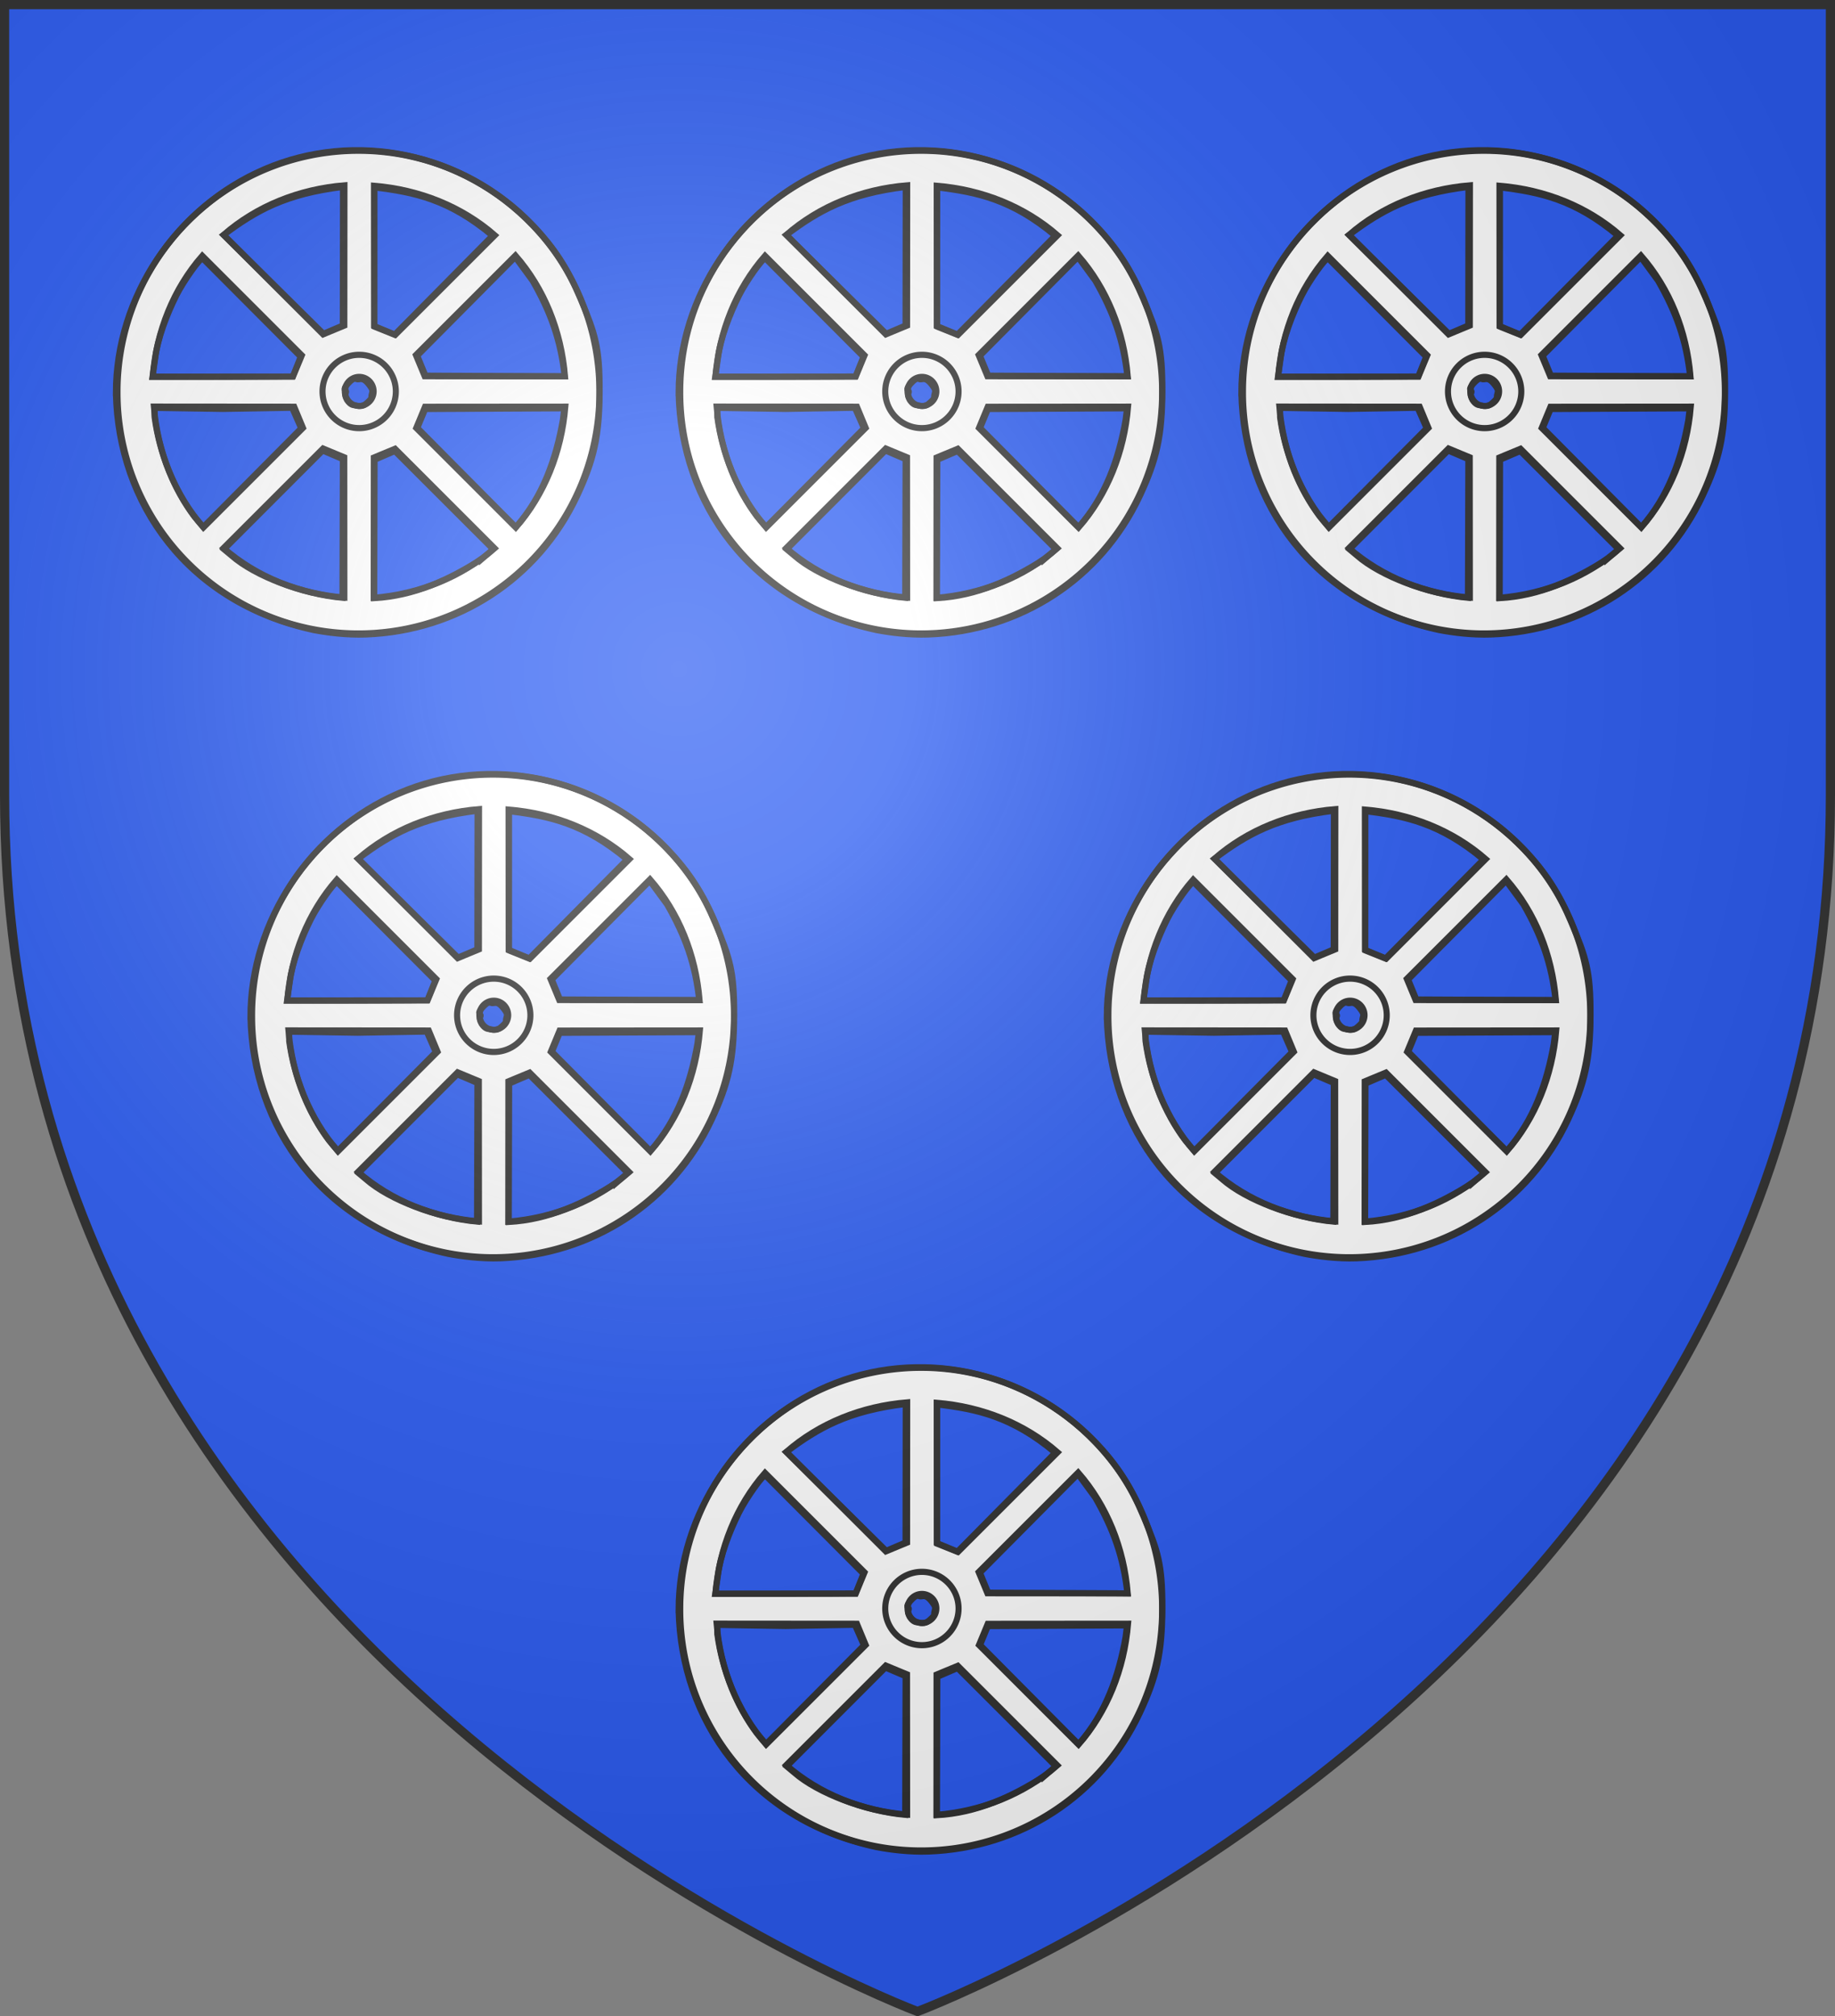 <svg xmlns="http://www.w3.org/2000/svg" xmlns:xlink="http://www.w3.org/1999/xlink" width="600" height="659.313" version="1.0"><rect width="100%" height="100%" fill="#808080" stroke="none"/><desc>Flag of Canton of Valais (Wallis)</desc><defs><linearGradient id="a"><stop offset="0" style="stop-color:#fff;stop-opacity:.314"/><stop offset=".19" style="stop-color:#fff;stop-opacity:.251"/><stop offset=".6" style="stop-color:#6b6b6b;stop-opacity:.125"/><stop offset="1" style="stop-color:#000;stop-opacity:.125"/></linearGradient><linearGradient id="e"><stop offset="0" style="stop-color:#fff;stop-opacity:.314"/><stop offset=".19" style="stop-color:#fff;stop-opacity:.251"/><stop offset=".6" style="stop-color:#6b6b6b;stop-opacity:.125"/><stop offset="1" style="stop-color:#000;stop-opacity:.125"/></linearGradient><linearGradient id="i"><stop offset="0" style="stop-color:#fff;stop-opacity:.314"/><stop offset=".19" style="stop-color:#fff;stop-opacity:.251"/><stop offset=".6" style="stop-color:#6b6b6b;stop-opacity:.125"/><stop offset="1" style="stop-color:#000;stop-opacity:.125"/></linearGradient><linearGradient id="j"><stop offset="0" style="stop-color:#fff;stop-opacity:.314"/><stop offset=".19" style="stop-color:#fff;stop-opacity:.251"/><stop offset=".6" style="stop-color:#6b6b6b;stop-opacity:.125"/><stop offset="1" style="stop-color:#000;stop-opacity:.125"/></linearGradient><linearGradient id="q"><stop offset="0" style="stop-color:#fff;stop-opacity:.314"/><stop offset=".19" style="stop-color:#fff;stop-opacity:.251"/><stop offset=".6" style="stop-color:#6b6b6b;stop-opacity:.125"/><stop offset="1" style="stop-color:#000;stop-opacity:.125"/></linearGradient><linearGradient id="r"><stop offset="0" style="stop-color:#fff;stop-opacity:.314"/><stop offset=".19" style="stop-color:#fff;stop-opacity:.251"/><stop offset=".6" style="stop-color:#6b6b6b;stop-opacity:.125"/><stop offset="1" style="stop-color:#000;stop-opacity:.125"/></linearGradient><linearGradient id="s"><stop offset="0" style="stop-color:#fff;stop-opacity:.314"/><stop offset=".19" style="stop-color:#fff;stop-opacity:.251"/><stop offset=".6" style="stop-color:#6b6b6b;stop-opacity:.125"/><stop offset="1" style="stop-color:#000;stop-opacity:.125"/></linearGradient><g id="d" transform="translate(-347.196 -19.156)"><path id="b" d="M644.408-299.935c0 4.328-3.77 7.837-8.418 7.837-4.65 0-8.418-3.509-8.418-7.837 0-4.329 3.769-7.838 8.418-7.838s8.418 3.51 8.418 7.838z" style="fill:#313131;fill-opacity:1;fill-rule:evenodd;stroke:#313131;stroke-width:1.122;stroke-linecap:square;stroke-linejoin:bevel;stroke-miterlimit:4;stroke-opacity:1;stroke-dasharray:none" transform="matrix(.86 0 0 .924 -1412.997 218.928)"/><use xlink:href="#b" width="600" height="660" transform="translate(15.097 15.356)"/><use xlink:href="#b" width="600" height="660" transform="translate(-14.906 15.356)"/><g transform="translate(-1493.557 234.74)"><path id="c" d="M627.4-265.43c-5.746 60.436-18.557 75.834-28.856 87.7 14.718-4.677 19.11-9.244 23.222-13.933 1.235 4.67 2.957 10.249 5.64 13.435" style="fill:#313131;fill-opacity:1;stroke:#313131;stroke-width:.2;stroke-linecap:butt;stroke-linejoin:miter;stroke-miterlimit:4;stroke-opacity:1;stroke-dasharray:none"/><use xlink:href="#c" width="600" height="660" style="fill:#313131;fill-opacity:1" transform="matrix(-1 0 0 1 1254.776 0)"/></g></g><g id="h" transform="translate(-347.196 -19.156)"><path id="f" d="M644.408-299.935c0 4.328-3.77 7.837-8.418 7.837-4.65 0-8.418-3.509-8.418-7.837 0-4.329 3.769-7.838 8.418-7.838s8.418 3.51 8.418 7.838z" style="fill:#313131;fill-opacity:1;fill-rule:evenodd;stroke:#313131;stroke-width:1.122;stroke-linecap:square;stroke-linejoin:bevel;stroke-miterlimit:4;stroke-opacity:1;stroke-dasharray:none" transform="matrix(.86 0 0 .924 -1412.997 218.928)"/><use xlink:href="#f" width="600" height="660" transform="translate(15.097 15.356)"/><use xlink:href="#f" width="600" height="660" transform="translate(-14.906 15.356)"/><g transform="translate(-1493.557 234.74)"><path id="g" d="M627.4-265.43c-5.746 60.436-18.557 75.834-28.856 87.7 14.718-4.677 19.11-9.244 23.222-13.933 1.235 4.67 2.957 10.249 5.64 13.435" style="fill:#313131;fill-opacity:1;stroke:#313131;stroke-width:.2;stroke-linecap:butt;stroke-linejoin:miter;stroke-miterlimit:4;stroke-opacity:1;stroke-dasharray:none"/><use xlink:href="#g" width="600" height="660" style="fill:#313131;fill-opacity:1" transform="matrix(-1 0 0 1 1254.776 0)"/></g></g><g id="m" transform="translate(-347.196 -19.156)"><path id="k" d="M644.408-299.935c0 4.328-3.77 7.837-8.418 7.837-4.65 0-8.418-3.509-8.418-7.837 0-4.329 3.769-7.838 8.418-7.838s8.418 3.51 8.418 7.838z" style="fill:#313131;fill-opacity:1;fill-rule:evenodd;stroke:#313131;stroke-width:1.122;stroke-linecap:square;stroke-linejoin:bevel;stroke-miterlimit:4;stroke-opacity:1;stroke-dasharray:none" transform="matrix(.86 0 0 .924 -1412.997 218.928)"/><use xlink:href="#k" width="600" height="660" transform="translate(15.097 15.356)"/><use xlink:href="#k" width="600" height="660" transform="translate(-14.906 15.356)"/><g transform="translate(-1493.557 234.74)"><path id="l" d="M627.4-265.43c-5.746 60.436-18.557 75.834-28.856 87.7 14.718-4.677 19.11-9.244 23.222-13.933 1.235 4.67 2.957 10.249 5.64 13.435" style="fill:#313131;fill-opacity:1;stroke:#313131;stroke-width:.2;stroke-linecap:butt;stroke-linejoin:miter;stroke-miterlimit:4;stroke-opacity:1;stroke-dasharray:none"/><use xlink:href="#l" width="600" height="660" style="fill:#313131;fill-opacity:1" transform="matrix(-1 0 0 1 1254.776 0)"/></g></g><g id="p" transform="translate(-347.196 -19.156)"><path id="n" d="M644.408-299.935c0 4.328-3.77 7.837-8.418 7.837-4.65 0-8.418-3.509-8.418-7.837 0-4.329 3.769-7.838 8.418-7.838s8.418 3.51 8.418 7.838z" style="fill:#313131;fill-opacity:1;fill-rule:evenodd;stroke:#313131;stroke-width:1.122;stroke-linecap:square;stroke-linejoin:bevel;stroke-miterlimit:4;stroke-opacity:1;stroke-dasharray:none" transform="matrix(.86 0 0 .924 -1412.997 218.928)"/><use xlink:href="#n" width="600" height="660" transform="translate(15.097 15.356)"/><use xlink:href="#n" width="600" height="660" transform="translate(-14.906 15.356)"/><g transform="translate(-1493.557 234.74)"><path id="o" d="M627.4-265.43c-5.746 60.436-18.557 75.834-28.856 87.7 14.718-4.677 19.11-9.244 23.222-13.933 1.235 4.67 2.957 10.249 5.64 13.435" style="fill:#313131;fill-opacity:1;stroke:#313131;stroke-width:.2;stroke-linecap:butt;stroke-linejoin:miter;stroke-miterlimit:4;stroke-opacity:1;stroke-dasharray:none"/><use xlink:href="#o" width="600" height="660" style="fill:#313131;fill-opacity:1" transform="matrix(-1 0 0 1 1254.776 0)"/></g></g><radialGradient xlink:href="#a" id="B" cx="221.445" cy="226.331" r="300" fx="221.445" fy="226.331" gradientTransform="matrix(1.353 0 0 1.349 -77.63 -85.747)" gradientUnits="userSpaceOnUse"/></defs><g style="display:inline"><path d="M299.707 657.188s298.5-112.32 298.5-397.772V.865h-597v258.551c0 285.452 298.5 397.772 298.5 397.772" style="fill:#2b5cf2;fill-opacity:1;fill-rule:evenodd;stroke:none" transform="translate(0 -.688)"/></g><g style="display:inline" transform="translate(0 -.688)"><g id="A" style="stroke:#313131;stroke-width:2;stroke-miterlimit:4;stroke-opacity:1;stroke-dasharray:none"><path d="M753.242 1060.36c0-31.445 19.698-60.686 48.494-73.136 29.728-12.852 64.994-5.466 87.855 18.382 7.08 7.386 11.41 14.101 15.61 24.073 4.79 11.375 6.248 15.658 6.2 30.108-.048 14.728-1.816 22.41-7.327 34.208-12.737 27.267-39.225 44.298-69.187 45.361-6.25.222-12.547-.61-16.902-1.435-41.405-8.936-64.019-41.453-64.743-77.56zm74.218 21.663-6.613-2.834-32.265 32.306 2.479 2.067c7.745 6.8 23.467 12.645 36.27 13.793zm45.495 32.59 3.634-3.129-32.14-32.122-6.632 2.853-.12 45.262c13.03-.707 24.447-5.992 35.258-12.864zm-62.085-49.407-22.63.388-22.34-.35.006 3.087c1.634 11.977 6.33 23.552 12.948 32.404l2.947 3.485 32.032-32.28-2.962-6.734zm88.523 3.977.458-3.791-45.498.235-2.545 6.182 32.193 32.454c8.786-9.945 13.125-22.222 15.392-35.08zm-64.74-4.98c2.716-2.244 1.979-2.177 2.188-3.124.283-1.274.615-1.495-.624-3.169-1.605-2.167-2.526-2.234-3.6-2.01-.986.205-1.189-1.188-3.616 1.537-1.805 2.027-.558 2.083-.494 2.467.09.54-.835.67.32 2.774 1.054 1.603 2.052 1.677 2.378 1.698.337.022 1.989.695 3.449-.173zm-20.984-15.684-32.093-32.194c-.854 0-6.097 7.235-8.573 12.157-3.02 6.004-6.21 14.208-6.95 20.761l-.841 5.863h23.74l22.127-.088zm75.8-24.883-5.664-7.725-32.036 32.272 2.68 6.537 45.523.216c-1.304-11.87-4.58-20.955-10.502-31.3zm-61.967-30.643c-18.783 2.277-28.479 7.765-39.053 15.72l32.65 32.307 6.342-2.7zm48.875 15.952c-14.126-11.833-25.508-14.218-38.604-15.797l-.013 45.534 6.613 2.646z" style="fill:#fff;fill-opacity:1;stroke:#313131;stroke-width:2;stroke-miterlimit:4;stroke-opacity:1;stroke-dasharray:none" transform="translate(-531.344 -931.175)"/><g style="stroke:#313131;stroke-width:2.483;stroke-miterlimit:4;stroke-opacity:1;stroke-dasharray:none" transform="translate(587.018 -374.634)scale(.805)"><path d="M-171.06 96.351a69.156 67.037 0 1 1-138.311 0 69.156 67.037 0 1 1 138.312 0z" style="fill:none;stroke:#313131;stroke-width:1.728;stroke-linecap:round;stroke-linejoin:miter;stroke-miterlimit:4;stroke-opacity:1;stroke-dasharray:none" transform="matrix(1.415 0 0 1.46 -15.142 484.67)"/><path d="M-188.316 183.441a6.138 6.63 0 1 1-12.276 0 6.138 6.63 0 1 1 12.276 0z" style="fill:none;stroke:#313131;stroke-width:2.701;stroke-linecap:round;stroke-linejoin:miter;stroke-miterlimit:4;stroke-opacity:1;stroke-dasharray:none" transform="matrix(.946 0 0 .893 -170.783 461.42)"/><path d="M-381.942 101.345a13.61 13.394 0 1 1-27.22 0 13.61 13.394 0 1 1 27.22 0z" style="fill:none;stroke:#313131;stroke-width:2.251;stroke-linecap:round;stroke-linejoin:miter;stroke-miterlimit:4;stroke-opacity:1;stroke-dasharray:none" transform="matrix(1.094 0 0 1.112 77.98 512.574)"/><path id="z" d="m-369.402 602.076 8.614-3.571.043-56.99c-18.438 1.51-35.644 8.394-49.094 20.123z" style="fill:none;stroke:#313131;stroke-width:2.483;stroke-linecap:butt;stroke-linejoin:miter;stroke-miterlimit:4;stroke-opacity:1;stroke-dasharray:none"/><use xlink:href="#z" width="600" height="660" style="stroke:#313131;stroke-width:2.483;stroke-miterlimit:4;stroke-opacity:1;stroke-dasharray:none" transform="rotate(-90 -354.488 625.166)"/><use xlink:href="#z" width="600" height="660" style="stroke:#313131;stroke-width:2.483;stroke-miterlimit:4;stroke-opacity:1;stroke-dasharray:none" transform="rotate(90 -354.753 625.116)"/><use xlink:href="#z" width="600" height="660" style="stroke:#313131;stroke-width:2.483;stroke-miterlimit:4;stroke-opacity:1;stroke-dasharray:none" transform="matrix(-1 0 0 1 -709.469 .18)"/><use xlink:href="#z" width="600" height="660" style="stroke:#313131;stroke-width:2.483;stroke-miterlimit:4;stroke-opacity:1;stroke-dasharray:none" transform="matrix(1 0 0 -1 -.026 1250.514)"/><use xlink:href="#z" width="600" height="660" style="stroke:#313131;stroke-width:2.483;stroke-miterlimit:4;stroke-opacity:1;stroke-dasharray:none" transform="rotate(180 -354.793 625.307)"/><use xlink:href="#z" width="600" height="660" style="stroke:#313131;stroke-width:2.483;stroke-miterlimit:4;stroke-opacity:1;stroke-dasharray:none" transform="matrix(0 -1 -1 0 270.495 270.701)"/><use xlink:href="#z" width="600" height="660" style="stroke:#313131;stroke-width:2.483;stroke-miterlimit:4;stroke-opacity:1;stroke-dasharray:none" transform="matrix(0 1 1 0 -980.128 979.986)"/></g></g><use xlink:href="#A" width="600" height="660" transform="translate(-184)"/><use xlink:href="#A" width="600" height="660" transform="translate(184)"/><use xlink:href="#A" width="600" height="660" transform="translate(140 204)"/><use xlink:href="#A" width="600" height="660" transform="translate(-140 204)"/><use xlink:href="#A" width="600" height="660" transform="translate(0 398)"/></g><g style="display:inline"><path d="M300 658.5s298.5-112.32 298.5-397.772V2.176H1.5v258.552C1.5 546.18 300 658.5 300 658.5" style="fill:url(#B);fill-opacity:1;fill-rule:evenodd;stroke:none" transform="translate(0 -.688)"/></g><g style="display:inline"><path d="M1.5 2.188v258.53C1.5 546.17 300 658.5 300 658.5s298.5-112.33 298.5-397.781V2.188z" style="fill:none;stroke:#313131;stroke-width:3;stroke-linecap:butt;stroke-linejoin:miter;stroke-miterlimit:4;stroke-opacity:1;stroke-dasharray:none" transform="translate(0 -.688)"/></g></svg>